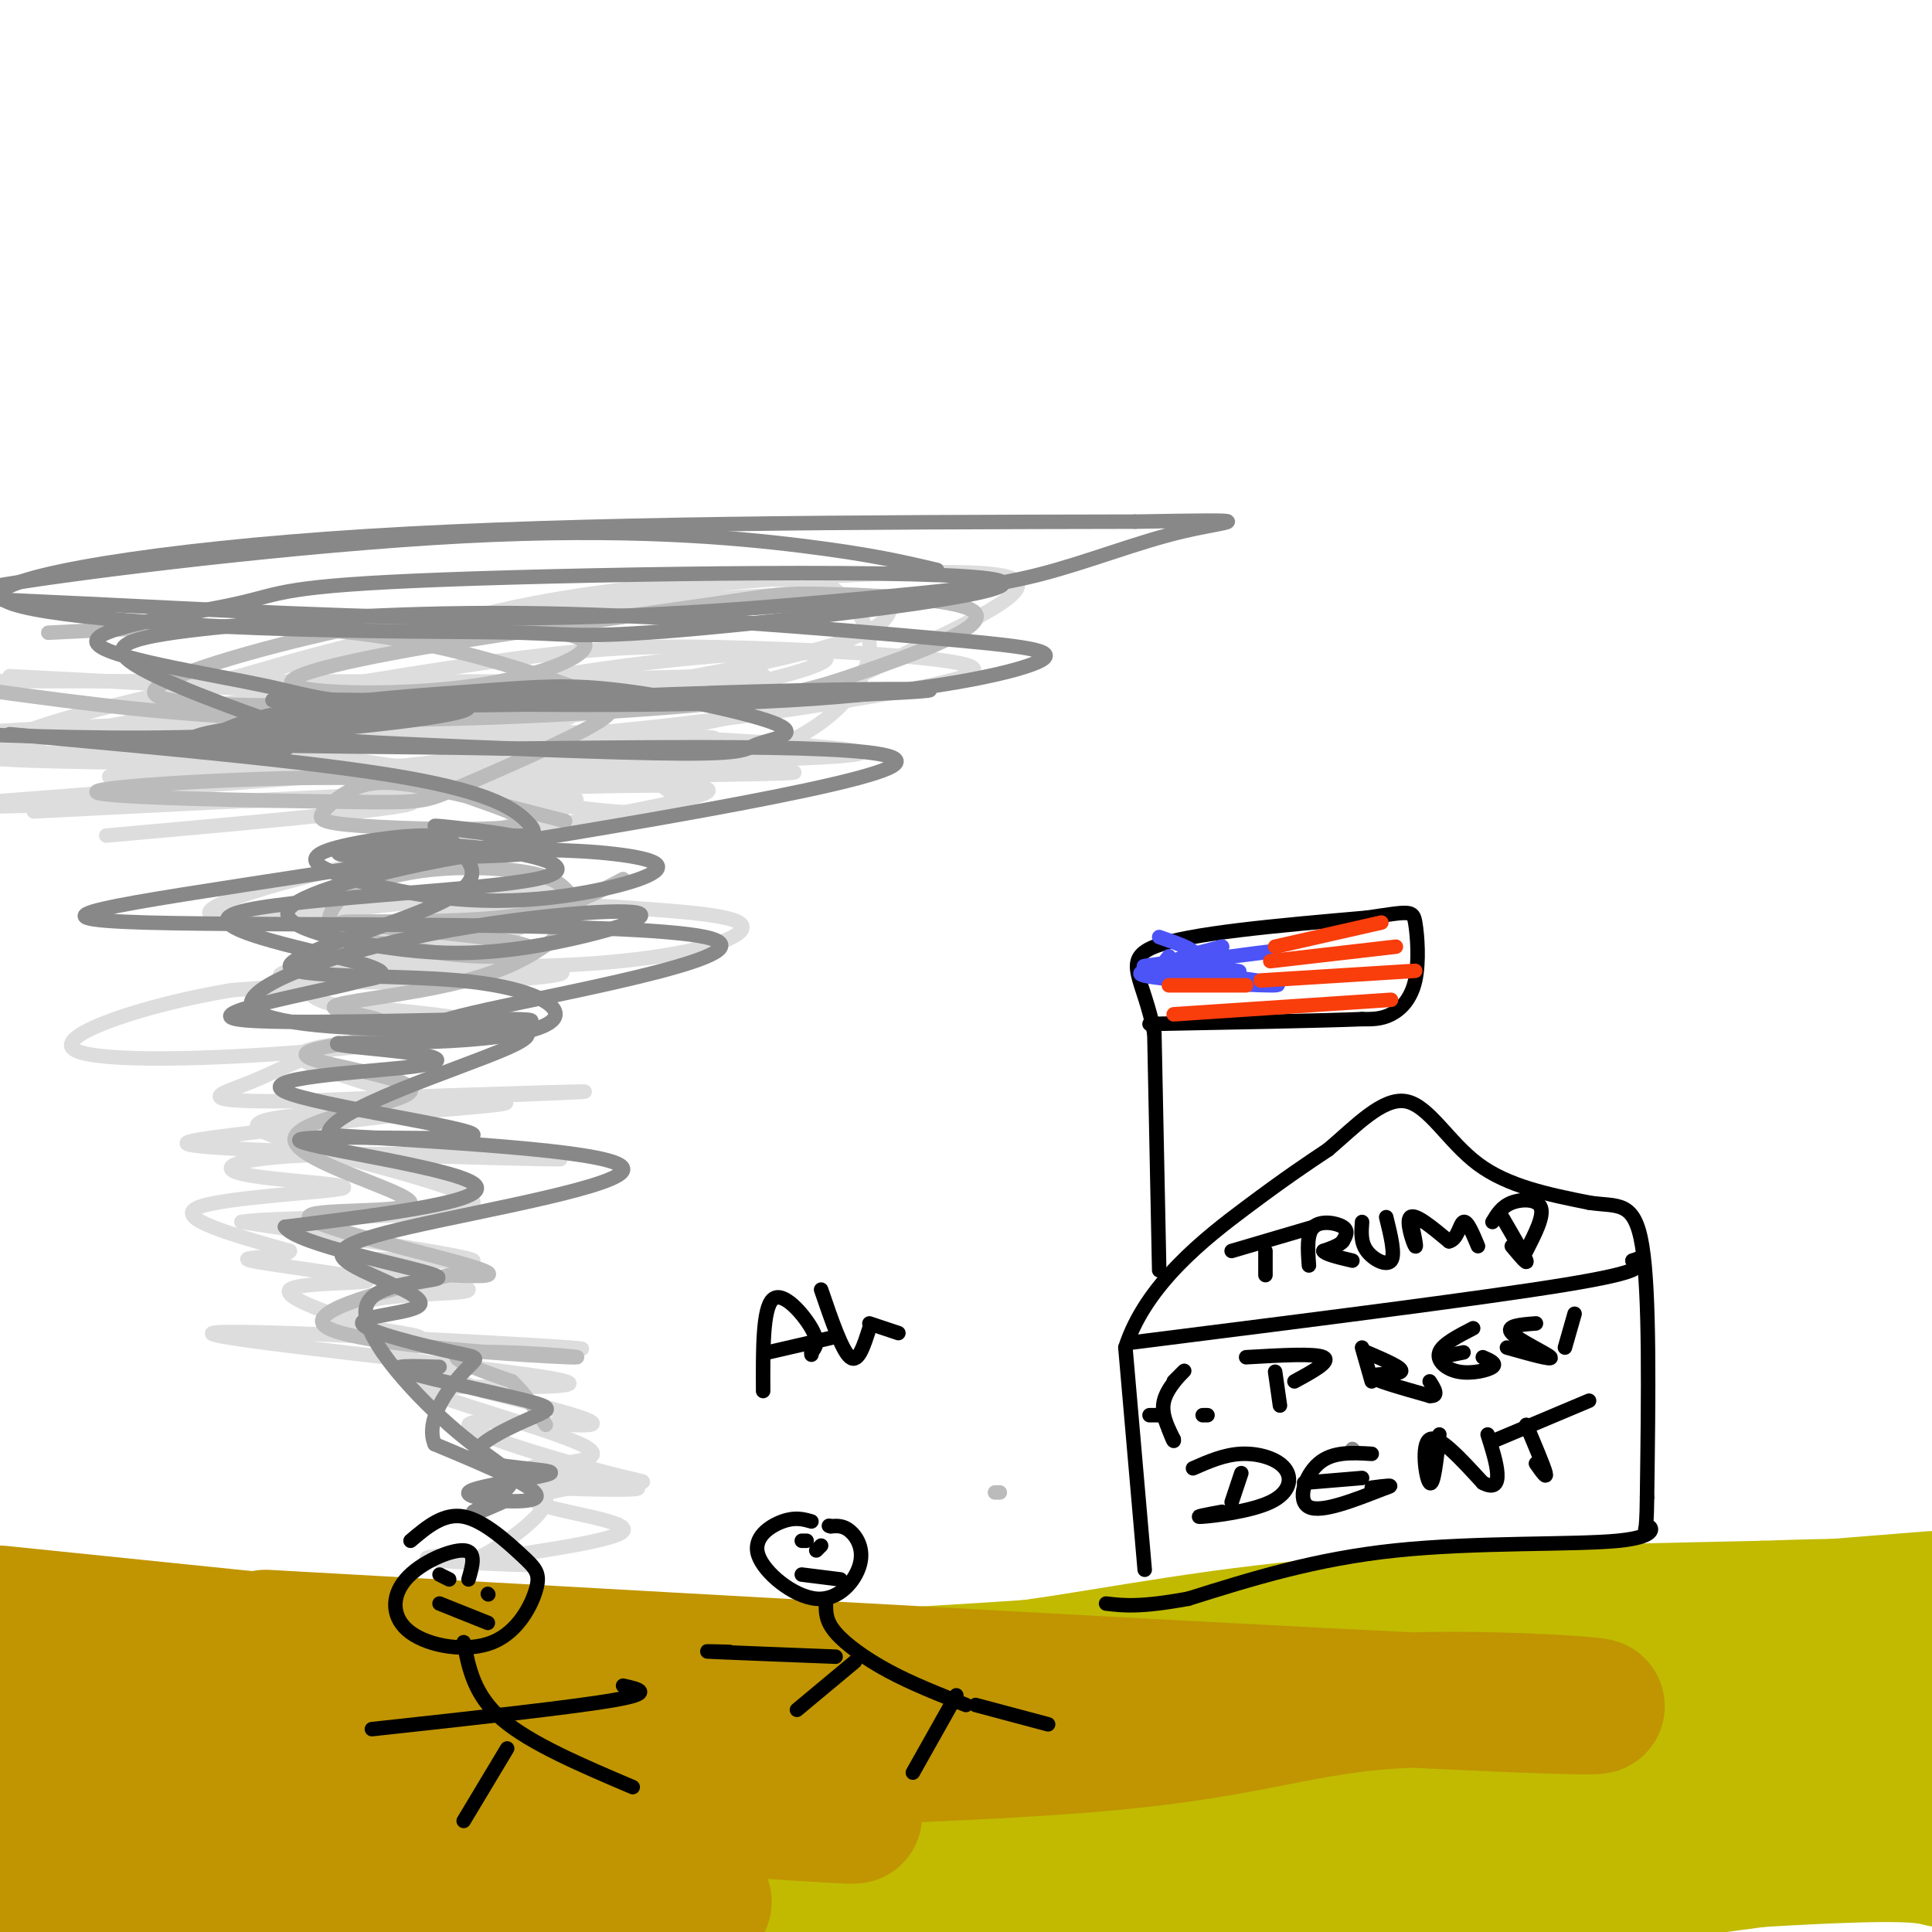 <svg viewBox='0 0 400 400' version='1.1' xmlns='http://www.w3.org/2000/svg' xmlns:xlink='http://www.w3.org/1999/xlink'><g fill='none' stroke='rgb(193,186,1)' stroke-width='28' stroke-linecap='round' stroke-linejoin='round'><path d='M11,342c25.583,2.583 51.167,5.167 80,6c28.833,0.833 60.917,-0.083 93,-1'/><path d='M184,347c51.500,-2.833 133.750,-9.417 216,-16'/><path d='M399,350c-27.161,9.869 -54.321,19.738 -70,25c-15.679,5.262 -19.875,5.917 -48,8c-28.125,2.083 -80.179,5.595 -110,9c-29.821,3.405 -37.411,6.702 -45,10'/><path d='M0,377c2.200,-2.289 4.400,-4.578 5,-8c0.600,-3.422 -0.400,-7.978 -1,-9c-0.600,-1.022 -0.800,1.489 -1,4'/><path d='M3,364c-1.000,4.714 -3.000,14.500 0,18c3.000,3.500 11.000,0.714 12,1c1.000,0.286 -5.000,3.643 -11,7'/><path d='M4,390c39.089,2.911 142.311,6.689 213,6c70.689,-0.689 108.844,-5.844 147,-11'/><path d='M364,385c30.833,-1.833 34.417,-0.917 38,0'/><path d='M398,371c-0.874,-1.839 -1.748,-3.678 -2,-3c-0.252,0.678 0.118,3.872 1,6c0.882,2.128 2.276,3.188 -3,0c-5.276,-3.188 -17.222,-10.625 -26,-13c-8.778,-2.375 -14.389,0.313 -20,3'/><path d='M348,364c-2.917,1.452 -0.208,3.583 -39,4c-38.792,0.417 -119.083,-0.881 -165,-3c-45.917,-2.119 -57.458,-5.060 -69,-8'/><path d='M75,357c-25.393,-3.405 -54.375,-7.917 -64,-7c-9.625,0.917 0.107,7.262 6,11c5.893,3.738 7.946,4.869 10,6'/><path d='M27,367c-0.236,1.751 -5.826,3.129 24,6c29.826,2.871 95.069,7.234 133,9c37.931,1.766 48.552,0.933 65,-2c16.448,-2.933 38.724,-7.967 61,-13'/><path d='M310,367c22.452,-5.881 48.083,-14.083 50,-15c1.917,-0.917 -19.881,5.452 -47,9c-27.119,3.548 -59.560,4.274 -92,5'/><path d='M221,366c-52.667,-0.333 -138.333,-3.667 -224,-7'/><path d='M0,365c0.000,0.000 -1.000,-1.000 -1,-1'/><path d='M0,337c0.000,0.000 13.000,2.000 13,2'/><path d='M13,339c8.244,1.556 22.356,4.444 46,6c23.644,1.556 56.822,1.778 90,2'/><path d='M149,347c24.357,0.571 40.250,1.000 58,-1c17.750,-2.000 37.357,-6.429 64,-9c26.643,-2.571 60.321,-3.286 94,-4'/><path d='M365,333c18.833,-0.667 18.917,-0.333 19,0'/></g>
<g fill='none' stroke='rgb(192,149,1)' stroke-width='28' stroke-linecap='round' stroke-linejoin='round'><path d='M0,334c76.667,7.833 153.333,15.667 153,17c-0.333,1.333 -77.667,-3.833 -155,-9'/><path d='M7,350c47.755,8.168 95.509,16.335 83,17c-12.509,0.665 -85.283,-6.173 -82,-4c3.283,2.173 82.622,13.356 83,14c0.378,0.644 -78.206,-9.250 -84,-7c-5.794,2.250 61.202,16.643 86,22c24.798,5.357 7.399,1.679 -10,-2'/><path d='M83,390c-14.590,-3.483 -46.065,-11.191 -56,-13c-9.935,-1.809 1.671,2.282 4,4c2.329,1.718 -4.620,1.062 -6,1c-1.380,-0.062 2.810,0.469 7,1'/><path d='M5,388c0.000,0.000 69.000,12.000 69,12'/><path d='M71,399c0.000,0.000 -73.000,-14.000 -73,-14'/><path d='M0,385c0.000,0.000 0.100,0.100 0.1,0.1'/><path d='M55,339c111.467,6.271 222.935,12.542 260,14c37.065,1.458 -0.271,-1.898 -23,-1c-22.729,0.898 -30.850,6.049 -64,9c-33.150,2.951 -91.329,3.700 -111,5c-19.671,1.300 -0.836,3.150 18,5'/><path d='M135,371c16.179,2.190 47.625,5.164 41,5c-6.625,-0.164 -51.322,-3.467 -65,-4c-13.678,-0.533 3.663,1.705 8,3c4.337,1.295 -4.332,1.648 -13,2'/><path d='M137,392c-20.548,-0.310 -41.095,-0.619 -36,0c5.095,0.619 35.833,2.167 43,2c7.167,-0.167 -9.238,-2.048 -15,-3c-5.762,-0.952 -0.881,-0.976 4,-1'/></g>
<g fill='none' stroke='rgb(221,221,221)' stroke-width='3' stroke-linecap='round' stroke-linejoin='round'><path d='M62,158c5.852,2.191 11.704,4.382 26,5c14.296,0.618 37.035,-0.337 53,-3c15.965,-2.663 25.157,-7.032 31,-12c5.843,-4.968 8.338,-10.533 8,-15c-0.338,-4.467 -3.510,-7.835 -6,-10c-2.490,-2.165 -4.297,-3.129 -15,-3c-10.703,0.129 -30.302,1.349 -49,5c-18.698,3.651 -36.495,9.733 -49,16c-12.505,6.267 -19.716,12.721 -21,16c-1.284,3.279 3.361,3.384 4,4c0.639,0.616 -2.726,1.742 16,0c18.726,-1.742 59.545,-6.354 84,-11c24.455,-4.646 32.546,-9.328 44,-15c11.454,-5.672 26.273,-12.335 22,-15c-4.273,-2.665 -27.636,-1.333 -51,0'/><path d='M159,120c-21.606,1.720 -50.123,6.020 -70,10c-19.877,3.980 -31.116,7.639 -43,11c-11.884,3.361 -24.413,6.422 -16,8c8.413,1.578 37.769,1.671 59,1c21.231,-0.671 34.338,-2.107 50,-5c15.662,-2.893 33.880,-7.242 32,-9c-1.880,-1.758 -23.856,-0.925 -50,3c-26.144,3.925 -56.454,10.941 -48,11c8.454,0.059 55.672,-6.841 81,-12c25.328,-5.159 28.765,-8.578 30,-11c1.235,-2.422 0.267,-3.847 -11,-4c-11.267,-0.153 -32.834,0.967 -60,5c-27.166,4.033 -59.931,10.978 -81,16c-21.069,5.022 -30.442,8.121 -30,10c0.442,1.879 10.698,2.537 32,2c21.302,-0.537 53.651,-2.268 86,-4'/><path d='M120,152c27.232,-2.343 52.312,-6.201 67,-9c14.688,-2.799 18.983,-4.537 10,-6c-8.983,-1.463 -31.245,-2.649 -48,-3c-16.755,-0.351 -28.002,0.132 -54,4c-25.998,3.868 -66.748,11.119 -87,15c-20.252,3.881 -20.006,4.391 26,5c46.006,0.609 137.771,1.318 130,2c-7.771,0.682 -115.077,1.338 -137,1c-21.923,-0.338 41.539,-1.669 105,-3'/><path d='M132,158c31.048,-0.821 56.167,-1.375 42,-3c-14.167,-1.625 -67.619,-4.321 -105,-5c-37.381,-0.679 -58.690,0.661 -80,2'/><path d='M10,156c70.000,-2.333 140.000,-4.667 138,-3c-2.000,1.667 -76.000,7.333 -150,13'/><path d='M22,173c33.500,-3.000 67.000,-6.000 63,-7c-4.000,-1.000 -45.500,0.000 -87,1'/><path d='M7,168c63.660,-3.236 127.321,-6.471 138,-5c10.679,1.471 -31.622,7.649 -62,14c-30.378,6.351 -48.832,12.874 -35,13c13.832,0.126 59.950,-6.144 66,-6c6.050,0.144 -27.970,6.702 -41,10c-13.030,3.298 -5.072,3.337 4,4c9.072,0.663 19.256,1.951 31,2c11.744,0.049 25.046,-1.141 34,-3c8.954,-1.859 13.558,-4.388 11,-6c-2.558,-1.612 -12.279,-2.306 -22,-3'/><path d='M131,188c-9.084,-0.731 -20.794,-1.058 -30,1c-9.206,2.058 -15.908,6.501 -20,9c-4.092,2.499 -5.575,3.055 0,3c5.575,-0.055 18.209,-0.720 24,-1c5.791,-0.280 4.738,-0.177 4,-1c-0.738,-0.823 -1.162,-2.574 -14,-2c-12.838,0.574 -38.091,3.474 -37,5c1.091,1.526 28.524,1.680 44,1c15.476,-0.680 18.993,-2.194 8,-2c-10.993,0.194 -36.497,2.097 -62,4'/><path d='M48,205c-19.033,3.190 -35.616,9.164 -33,12c2.616,2.836 24.432,2.536 45,1c20.568,-1.536 39.889,-4.306 41,-5c1.111,-0.694 -15.986,0.687 -27,3c-11.014,2.313 -15.944,5.557 -22,8c-6.056,2.443 -13.239,4.086 6,4c19.239,-0.086 64.899,-1.899 63,-2c-1.899,-0.101 -51.357,1.511 -59,2c-7.643,0.489 26.531,-0.146 38,0c11.469,0.146 0.235,1.073 -11,2'/><path d='M89,230c-10.017,1.301 -29.559,3.552 -41,5c-11.441,1.448 -14.781,2.092 4,3c18.781,0.908 59.684,2.080 64,2c4.316,-0.080 -27.954,-1.411 -47,-1c-19.046,0.411 -24.868,2.564 -19,4c5.868,1.436 23.426,2.156 21,3c-2.426,0.844 -24.836,1.813 -30,4c-5.164,2.187 6.918,5.594 19,9'/><path d='M60,259c-0.652,1.605 -11.782,1.118 -8,2c3.782,0.882 22.478,3.133 24,4c1.522,0.867 -14.129,0.349 -16,2c-1.871,1.651 10.037,5.472 14,7c3.963,1.528 -0.018,0.764 -4,0'/><path d='M70,274c4.372,0.658 17.303,2.303 17,3c-0.303,0.697 -13.841,0.446 -3,1c10.841,0.554 46.060,1.911 34,1c-12.060,-0.911 -71.401,-4.091 -74,-3c-2.599,1.091 51.543,6.455 68,9c16.457,2.545 -4.772,2.273 -26,2'/><path d='M86,287c5.310,3.076 31.584,9.767 36,13c4.416,3.233 -13.025,3.008 -12,4c1.025,0.992 20.515,3.199 22,4c1.485,0.801 -15.035,0.194 -20,0c-4.965,-0.194 1.625,0.025 1,3c-0.625,2.975 -8.464,8.707 -13,11c-4.536,2.293 -5.768,1.146 -7,0'/><path d='M93,322c-3.000,0.155 -7.000,0.542 -3,1c4.000,0.458 16.000,0.988 19,1c3.000,0.012 -3.000,-0.494 -9,-1'/><path d='M100,323c6.511,-1.218 27.288,-3.763 29,-6c1.712,-2.237 -15.641,-4.166 -18,-6c-2.359,-1.834 10.277,-3.571 17,-4c6.723,-0.429 7.534,0.452 -2,-2c-9.534,-2.452 -29.413,-8.237 -29,-10c0.413,-1.763 21.118,0.496 25,0c3.882,-0.496 -9.059,-3.748 -22,-7'/><path d='M100,288c-11.472,-4.795 -29.151,-13.282 -27,-17c2.151,-3.718 24.133,-2.667 24,-4c-0.133,-1.333 -22.382,-5.051 -22,-6c0.382,-0.949 23.395,0.872 23,0c-0.395,-0.872 -24.197,-4.436 -48,-8'/><path d='M50,253c6.637,-1.285 47.231,-0.496 48,-4c0.769,-3.504 -38.286,-11.301 -44,-15c-5.714,-3.699 21.914,-3.301 28,-5c6.086,-1.699 -9.369,-5.497 -16,-8c-6.631,-2.503 -4.439,-3.712 5,-5c9.439,-1.288 26.125,-2.654 27,-4c0.875,-1.346 -14.063,-2.673 -29,-4'/><path d='M69,208c-5.498,-1.414 -4.743,-2.949 -7,-4c-2.257,-1.051 -7.524,-1.619 5,-4c12.524,-2.381 42.840,-6.575 42,-9c-0.840,-2.425 -32.837,-3.082 -35,-7c-2.163,-3.918 25.509,-11.097 38,-15c12.491,-3.903 9.802,-4.531 -14,-8c-23.802,-3.469 -68.716,-9.780 -57,-14c11.716,-4.220 80.062,-6.349 105,-7c24.938,-0.651 6.469,0.174 -12,1'/><path d='M134,141c-25.333,0.167 -82.667,0.083 -140,0'/><path d='M2,140c56.190,2.897 112.380,5.794 116,8c3.620,2.206 -45.331,3.721 -54,4c-8.669,0.279 22.944,-0.678 44,2c21.056,2.678 31.553,8.990 32,12c0.447,3.010 -9.158,2.717 -22,1c-12.842,-1.717 -28.921,-4.859 -45,-8'/></g>
<g fill='none' stroke='rgb(187,187,187)' stroke-width='3' stroke-linecap='round' stroke-linejoin='round'><path d='M206,309c0.000,0.000 1.000,0.000 1,0'/><path d='M76,146c-22.695,0.160 -45.390,0.320 -44,-3c1.390,-3.320 26.864,-10.121 41,-13c14.136,-2.879 16.935,-1.837 25,-1c8.065,0.837 21.398,1.468 23,4c1.602,2.532 -8.526,6.964 -23,9c-14.474,2.036 -33.295,1.674 -37,0c-3.705,-1.674 7.707,-4.662 27,-8c19.293,-3.338 46.467,-7.027 60,-9c13.533,-1.973 13.423,-2.230 23,-2c9.577,0.230 28.840,0.945 31,4c2.160,3.055 -12.782,8.448 -23,12c-10.218,3.552 -15.713,5.264 -35,7c-19.287,1.736 -52.368,3.496 -79,3c-26.632,-0.496 -46.816,-3.248 -67,-6'/><path d='M10,131c21.894,-1.102 43.789,-2.203 63,0c19.211,2.203 35.740,7.711 45,11c9.260,3.289 11.252,4.360 5,8c-6.252,3.640 -20.748,9.850 -28,13c-7.252,3.150 -7.260,3.241 -24,3c-16.740,-0.241 -50.212,-0.813 -51,-2c-0.788,-1.187 31.108,-2.990 49,-3c17.892,-0.010 21.779,1.773 28,4c6.221,2.227 14.776,4.896 10,6c-4.776,1.104 -22.882,0.641 -32,0c-9.118,-0.641 -9.248,-1.460 -8,-3c1.248,-1.540 3.875,-3.799 7,-5c3.125,-1.201 6.750,-1.343 14,0c7.250,1.343 18.125,4.172 29,7'/><path d='M129,182c-6.300,3.357 -12.599,6.714 -26,8c-13.401,1.286 -33.903,0.499 -32,1c1.903,0.501 26.211,2.288 35,4c8.789,1.712 2.060,3.347 -7,3c-9.060,-0.347 -20.450,-2.677 -26,-4c-5.550,-1.323 -5.259,-1.638 -5,-3c0.259,-1.362 0.486,-3.772 4,-6c3.514,-2.228 10.314,-4.274 18,-5c7.686,-0.726 16.258,-0.133 21,1c4.742,1.133 5.652,2.805 7,4c1.348,1.195 3.132,1.911 1,5c-2.132,3.089 -8.180,8.550 -19,12c-10.820,3.450 -26.413,4.891 -30,6c-3.587,1.109 4.832,1.888 8,3c3.168,1.112 1.084,2.556 -1,4'/><path d='M77,215c-4.903,1.206 -16.662,2.223 -13,4c3.662,1.777 22.744,4.316 21,7c-1.744,2.684 -24.313,5.515 -24,10c0.313,4.485 23.506,10.625 24,13c0.494,2.375 -21.713,0.986 -21,3c0.713,2.014 24.347,7.433 33,10c8.653,2.567 2.327,2.284 -4,2'/><path d='M93,264c-9.675,2.402 -31.861,7.407 -25,11c6.861,3.593 42.770,5.775 50,6c7.230,0.225 -14.220,-1.507 -21,-1c-6.780,0.507 1.110,3.254 9,6'/><path d='M106,286c2.667,2.500 4.833,5.750 7,9'/></g>
<g fill='none' stroke='rgb(136,136,136)' stroke-width='3' stroke-linecap='round' stroke-linejoin='round'><path d='M280,300c0.000,0.000 0.100,0.100 0.1,0.1'/><path d='M51,152c5.323,1.198 10.645,2.395 8,3c-2.645,0.605 -13.258,0.616 -15,-1c-1.742,-1.616 5.388,-4.859 17,-7c11.612,-2.141 27.705,-3.181 39,-4c11.295,-0.819 17.792,-1.417 29,0c11.208,1.417 27.127,4.849 32,7c4.873,2.151 -1.301,3.020 -4,4c-2.699,0.980 -1.922,2.070 -16,2c-14.078,-0.070 -43.012,-1.298 -58,-2c-14.988,-0.702 -16.030,-0.876 -25,-4c-8.970,-3.124 -25.867,-9.198 -31,-13c-5.133,-3.802 1.498,-5.333 17,-7c15.502,-1.667 39.875,-3.472 68,-3c28.125,0.472 60.003,3.219 80,5c19.997,1.781 28.115,2.595 23,5c-5.115,2.405 -23.461,6.401 -52,8c-28.539,1.599 -67.269,0.799 -106,0'/><path d='M57,145c-5.798,-0.131 32.708,-0.458 39,1c6.292,1.458 -19.631,4.702 -42,6c-22.369,1.298 -41.185,0.649 -60,0'/><path d='M2,152c31.899,2.895 63.799,5.791 82,9c18.201,3.209 22.704,6.732 25,9c2.296,2.268 2.383,3.280 -3,3c-5.383,-0.280 -16.238,-1.851 -16,-2c0.238,-0.149 11.570,1.124 16,2c4.430,0.876 1.959,1.357 3,2c1.041,0.643 5.594,1.450 -3,2c-8.594,0.550 -30.335,0.843 -35,0c-4.665,-0.843 7.744,-2.823 22,-2c14.256,0.823 30.357,4.447 18,7c-12.357,2.553 -53.173,4.033 -62,7c-8.827,2.967 14.335,7.419 24,10c9.665,2.581 5.832,3.290 2,4'/><path d='M75,203c-9.192,2.471 -33.172,6.648 -26,8c7.172,1.352 45.495,-0.121 57,0c11.505,0.121 -3.809,1.837 -20,2c-16.191,0.163 -33.260,-1.226 -34,-5c-0.740,-3.774 14.850,-9.932 34,-14c19.150,-4.068 41.862,-6.046 46,-5c4.138,1.046 -10.297,5.117 -22,7c-11.703,1.883 -20.673,1.577 -31,0c-10.327,-1.577 -22.011,-4.425 -19,-8c3.011,-3.575 20.717,-7.879 32,-10c11.283,-2.121 16.141,-2.061 21,-2'/><path d='M113,176c9.082,0.039 21.288,1.138 23,3c1.712,1.862 -7.070,4.489 -16,6c-8.930,1.511 -18.009,1.905 -27,1c-8.991,-0.905 -17.895,-3.111 -23,-5c-5.105,-1.889 -6.410,-3.461 -2,-5c4.410,-1.539 14.537,-3.045 20,-3c5.463,0.045 6.263,1.641 8,4c1.737,2.359 4.411,5.480 -5,10c-9.411,4.520 -30.906,10.441 -31,13c-0.094,2.559 21.212,1.758 35,3c13.788,1.242 20.058,4.527 20,7c-0.058,2.473 -6.445,4.135 -15,5c-8.555,0.865 -19.277,0.932 -30,1'/><path d='M70,216c-1.815,0.467 8.648,1.133 15,2c6.352,0.867 8.592,1.933 -1,3c-9.592,1.067 -31.015,2.134 -25,5c6.015,2.866 39.468,7.531 39,9c-0.468,1.469 -34.857,-0.258 -36,1c-1.143,1.258 30.959,5.502 36,9c5.041,3.498 -16.980,6.249 -39,9'/><path d='M59,254c2.051,3.658 26.679,8.303 31,10c4.321,1.697 -11.667,0.444 -14,6c-2.333,5.556 8.987,17.919 17,25c8.013,7.081 12.718,8.880 13,11c0.282,2.120 -3.859,4.560 -8,7'/><path d='M98,313c-0.333,0.833 2.833,-0.583 6,-2'/><path d='M91,283c-5.663,-0.196 -11.326,-0.392 -7,1c4.326,1.392 18.642,4.371 25,6c6.358,1.629 4.760,1.909 0,4c-4.760,2.091 -12.682,5.994 -10,8c2.682,2.006 15.966,2.115 15,3c-0.966,0.885 -16.183,2.546 -17,4c-0.817,1.454 12.767,2.701 14,1c1.233,-1.701 -9.883,-6.351 -21,-11'/><path d='M90,299c-2.145,-4.944 2.992,-11.805 6,-15c3.008,-3.195 3.886,-2.725 -2,-4c-5.886,-1.275 -18.536,-4.297 -19,-6c-0.464,-1.703 11.260,-2.089 12,-4c0.740,-1.911 -9.503,-5.347 -14,-8c-4.497,-2.653 -3.249,-4.522 12,-8c15.249,-3.478 44.500,-8.565 44,-12c-0.500,-3.435 -30.750,-5.217 -61,-7'/><path d='M68,235c-0.914,-4.919 27.301,-13.716 37,-18c9.699,-4.284 0.883,-4.054 -7,-4c-7.883,0.054 -14.833,-0.067 3,-4c17.833,-3.933 60.450,-11.678 45,-15c-15.450,-3.322 -88.966,-2.220 -116,-3c-27.034,-0.780 -7.586,-3.441 35,-10c42.586,-6.559 108.310,-17.017 119,-22c10.690,-4.983 -33.655,-4.492 -78,-4'/><path d='M106,155c-29.712,-0.634 -64.991,-0.220 -66,-2c-1.009,-1.780 32.251,-5.754 72,-8c39.749,-2.246 85.987,-2.764 80,-2c-5.987,0.764 -64.198,2.809 -94,3c-29.802,0.191 -31.196,-1.471 -43,-4c-11.804,-2.529 -34.017,-5.923 -35,-9c-0.983,-3.077 19.263,-5.837 29,-8c9.737,-2.163 8.965,-3.728 43,-5c34.035,-1.272 102.876,-2.251 114,0c11.124,2.251 -35.470,7.731 -60,10c-24.530,2.269 -26.996,1.326 -38,1c-11.004,-0.326 -30.548,-0.036 -55,-1c-24.452,-0.964 -53.814,-3.183 -53,-7c0.814,-3.817 31.804,-9.234 76,-12c44.196,-2.766 101.598,-2.883 159,-3'/><path d='M235,108c28.304,-0.497 19.565,-0.238 10,2c-9.565,2.238 -19.955,6.455 -30,9c-10.045,2.545 -19.746,3.418 -37,5c-17.254,1.582 -42.061,3.875 -72,4c-29.939,0.125 -65.011,-1.917 -88,-3c-22.989,-1.083 -33.894,-1.208 -17,-4c16.894,-2.792 61.587,-8.252 95,-10c33.413,-1.748 55.547,0.215 70,2c14.453,1.785 21.227,3.393 28,5'/></g>
<g fill='none' stroke='rgb(0,0,0)' stroke-width='3' stroke-linecap='round' stroke-linejoin='round'><path d='M237,325c0.000,0.000 -4.000,-46.000 -4,-46'/><path d='M233,279c4.178,-13.067 16.622,-22.733 25,-29c8.378,-6.267 12.689,-9.133 17,-12'/><path d='M275,238c5.631,-4.798 11.208,-10.792 16,-10c4.792,0.792 8.798,8.369 15,13c6.202,4.631 14.601,6.315 23,8'/><path d='M329,249c5.978,0.933 9.422,-0.733 11,9c1.578,9.733 1.289,30.867 1,52'/><path d='M341,310c-0.078,9.222 -0.774,6.276 0,6c0.774,-0.276 3.016,2.118 -6,3c-9.016,0.882 -29.290,0.252 -46,2c-16.710,1.748 -29.855,5.874 -43,10'/><path d='M246,331c-10.000,1.833 -13.500,1.417 -17,1'/><path d='M234,278c36.333,-4.583 72.667,-9.167 90,-12c17.333,-2.833 15.667,-3.917 14,-5'/><path d='M338,261c2.333,-0.833 1.167,-0.417 0,0'/><path d='M240,263c0.000,0.000 -1.000,-49.000 -1,-49'/><path d='M239,214c-2.111,-11.356 -6.889,-15.244 0,-18c6.889,-2.756 25.444,-4.378 44,-6'/><path d='M283,190c9.011,-1.321 9.539,-1.622 10,1c0.461,2.622 0.855,8.167 0,12c-0.855,3.833 -2.959,5.952 -5,7c-2.041,1.048 -4.021,1.024 -6,1'/><path d='M282,211c-8.333,0.333 -26.167,0.667 -44,1'/><path d='M168,315c-1.681,-0.477 -3.362,-0.955 -6,0c-2.638,0.955 -6.232,3.341 -5,7c1.232,3.659 7.289,8.589 12,9c4.711,0.411 8.076,-3.697 9,-7c0.924,-3.303 -0.593,-5.801 -2,-7c-1.407,-1.199 -2.703,-1.100 -4,-1'/><path d='M172,316c-0.667,-0.167 -0.333,-0.083 0,0'/><path d='M171,332c-0.022,1.800 -0.044,3.600 2,6c2.044,2.400 6.156,5.400 11,8c4.844,2.600 10.422,4.800 16,7'/><path d='M173,343c-10.667,-0.417 -21.333,-0.833 -25,-1c-3.667,-0.167 -0.333,-0.083 3,0'/><path d='M177,344c0.000,0.000 -12.000,10.000 -12,10'/><path d='M198,351c0.000,0.000 -9.000,16.000 -9,16'/><path d='M202,353c0.000,0.000 15.000,4.000 15,4'/><path d='M97,327c0.848,-2.919 1.697,-5.838 -1,-6c-2.697,-0.162 -8.938,2.434 -12,6c-3.062,3.566 -2.944,8.103 1,11c3.944,2.897 11.714,4.155 17,2c5.286,-2.155 8.087,-7.722 9,-11c0.913,-3.278 -0.062,-4.267 -3,-7c-2.938,-2.733 -7.839,-7.209 -12,-8c-4.161,-0.791 -7.580,2.105 -11,5'/><path d='M96,340c1.083,5.500 2.167,11.000 8,16c5.833,5.000 16.417,9.500 27,14'/><path d='M105,362c0.000,0.000 -9.000,15.000 -9,15'/><path d='M77,358c20.667,-2.250 41.333,-4.500 50,-6c8.667,-1.500 5.333,-2.250 2,-3'/><path d='M166,319c0.000,0.000 1.000,0.000 1,0'/><path d='M170,320c0.000,0.000 -1.000,1.000 -1,1'/><path d='M91,326c0.000,0.000 2.000,1.000 2,1'/><path d='M101,330c0.000,0.000 0.100,0.100 0.1,0.1'/><path d='M91,332c0.000,0.000 10.000,4.000 10,4'/><path d='M166,326c0.000,0.000 8.000,1.000 8,1'/><path d='M262,259c0.000,0.000 0.000,5.000 0,5'/><path d='M255,259c0.000,0.000 17.000,-5.000 17,-5'/><path d='M271,262c-0.244,-3.311 -0.489,-6.622 1,-8c1.489,-1.378 4.711,-0.822 6,0c1.289,0.822 0.644,1.911 0,3'/><path d='M278,257c-0.667,0.833 -2.333,1.417 -4,2'/><path d='M274,259c0.333,0.667 3.167,1.333 6,2'/><path d='M282,253c-0.156,2.111 -0.311,4.222 1,6c1.311,1.778 4.089,3.222 5,2c0.911,-1.222 -0.044,-5.111 -1,-9'/><path d='M292,252c0.711,3.311 1.422,6.622 1,6c-0.422,-0.622 -1.978,-5.178 -1,-6c0.978,-0.822 4.489,2.089 8,5'/><path d='M300,257c1.778,-0.333 2.222,-3.667 3,-4c0.778,-0.333 1.889,2.333 3,5'/><path d='M311,252c2.333,4.000 4.667,8.000 5,9c0.333,1.000 -1.333,-1.000 -3,-3'/><path d='M309,253c0.956,-1.600 1.911,-3.200 4,-4c2.089,-0.800 5.311,-0.800 6,1c0.689,1.800 -1.156,5.400 -3,9'/><path d='M243,286c1.333,-1.333 2.667,-2.667 2,-2c-0.667,0.667 -3.333,3.333 -4,6c-0.667,2.667 0.667,5.333 2,8'/><path d='M243,298c0.167,1.000 -0.417,-0.500 -1,-2'/><path d='M240,293c0.000,0.000 -2.000,0.000 -2,0'/><path d='M250,293c0.000,0.000 -1.000,0.000 -1,0'/><path d='M264,284c0.000,0.000 1.000,7.000 1,7'/><path d='M258,281c7.167,-0.417 14.333,-0.833 16,0c1.667,0.833 -2.167,2.917 -6,5'/><path d='M282,279c0.000,0.000 2.000,7.000 2,7'/><path d='M283,280c3.889,1.667 7.778,3.333 7,4c-0.778,0.667 -6.222,0.333 -6,1c0.222,0.667 6.111,2.333 12,4'/><path d='M296,289c2.000,0.167 1.000,-1.417 0,-3'/><path d='M305,275c-3.190,1.643 -6.381,3.286 -7,5c-0.619,1.714 1.333,3.500 4,4c2.667,0.500 6.048,-0.286 7,-1c0.952,-0.714 -0.524,-1.357 -2,-2'/><path d='M298,281c0.000,0.000 5.000,-1.000 5,-1'/><path d='M318,274c-3.200,0.244 -6.400,0.489 -5,2c1.400,1.511 7.400,4.289 8,5c0.600,0.711 -4.200,-0.644 -9,-2'/><path d='M326,272c0.000,0.000 -2.000,7.000 -2,7'/><path d='M257,305c0.000,0.000 -2.000,6.000 -2,6'/><path d='M247,304c3.234,-1.421 6.469,-2.842 10,-3c3.531,-0.158 7.359,0.947 9,3c1.641,2.053 1.096,5.053 -3,7c-4.096,1.947 -11.742,2.842 -14,3c-2.258,0.158 0.871,-0.421 4,-1'/><path d='M284,301c-4.067,-0.244 -8.133,-0.489 -11,2c-2.867,2.489 -4.533,7.711 -2,9c2.533,1.289 9.267,-1.356 16,-4'/><path d='M287,308c2.167,-0.667 -0.417,-0.333 -3,0'/><path d='M270,307c0.000,0.000 12.000,-1.000 12,-1'/><path d='M298,297c-0.600,5.422 -1.200,10.844 -2,10c-0.800,-0.844 -1.800,-7.956 0,-9c1.800,-1.044 6.400,3.978 11,9'/><path d='M307,307c2.467,1.311 3.133,0.089 3,-2c-0.133,-2.089 -1.067,-5.044 -2,-8'/><path d='M316,295c1.833,4.333 3.667,8.667 4,10c0.333,1.333 -0.833,-0.333 -2,-2'/><path d='M310,298c0.000,0.000 19.000,-8.000 19,-8'/></g>
<g fill='none' stroke='rgb(76,83,247)' stroke-width='3' stroke-linecap='round' stroke-linejoin='round'><path d='M240,194c4.244,1.467 8.489,2.933 7,4c-1.489,1.067 -8.711,1.733 -10,2c-1.289,0.267 3.356,0.133 8,0'/><path d='M245,200c-2.238,0.310 -11.833,1.083 -8,2c3.833,0.917 21.095,1.976 26,2c4.905,0.024 -2.548,-0.988 -10,-2'/><path d='M253,202c-2.891,-0.249 -5.118,0.129 -3,0c2.118,-0.129 8.581,-0.764 6,-1c-2.581,-0.236 -14.207,-0.074 -12,-1c2.207,-0.926 18.248,-2.942 19,-3c0.752,-0.058 -13.785,1.840 -18,2c-4.215,0.160 1.893,-1.420 8,-3'/><path d='M253,196c-0.500,0.167 -5.750,2.083 -11,4'/><path d='M242,200c-1.833,0.333 -0.917,-0.833 0,-2'/></g>
<g fill='none' stroke='rgb(249,61,11)' stroke-width='3' stroke-linecap='round' stroke-linejoin='round'><path d='M263,199c0.000,0.000 26.000,-3.000 26,-3'/><path d='M261,203c0.000,0.000 32.000,-2.000 32,-2'/><path d='M243,210c0.000,0.000 45.000,-3.000 45,-3'/><path d='M242,204c0.000,0.000 16.000,0.000 16,0'/><path d='M264,196c0.000,0.000 22.000,-5.000 22,-5'/></g>
<g fill='none' stroke='rgb(0,0,0)' stroke-width='3' stroke-linecap='round' stroke-linejoin='round'><path d='M158,288c-0.044,-8.578 -0.089,-17.156 2,-19c2.089,-1.844 6.311,3.044 8,6c1.689,2.956 0.844,3.978 0,5'/><path d='M168,280c0.000,0.833 0.000,0.417 0,0'/><path d='M159,280c0.000,0.000 13.000,-3.000 13,-3'/><path d='M170,267c2.167,6.333 4.333,12.667 6,14c1.667,1.333 2.833,-2.333 4,-6'/><path d='M180,274c0.000,0.000 6.000,2.000 6,2'/></g>
</svg>